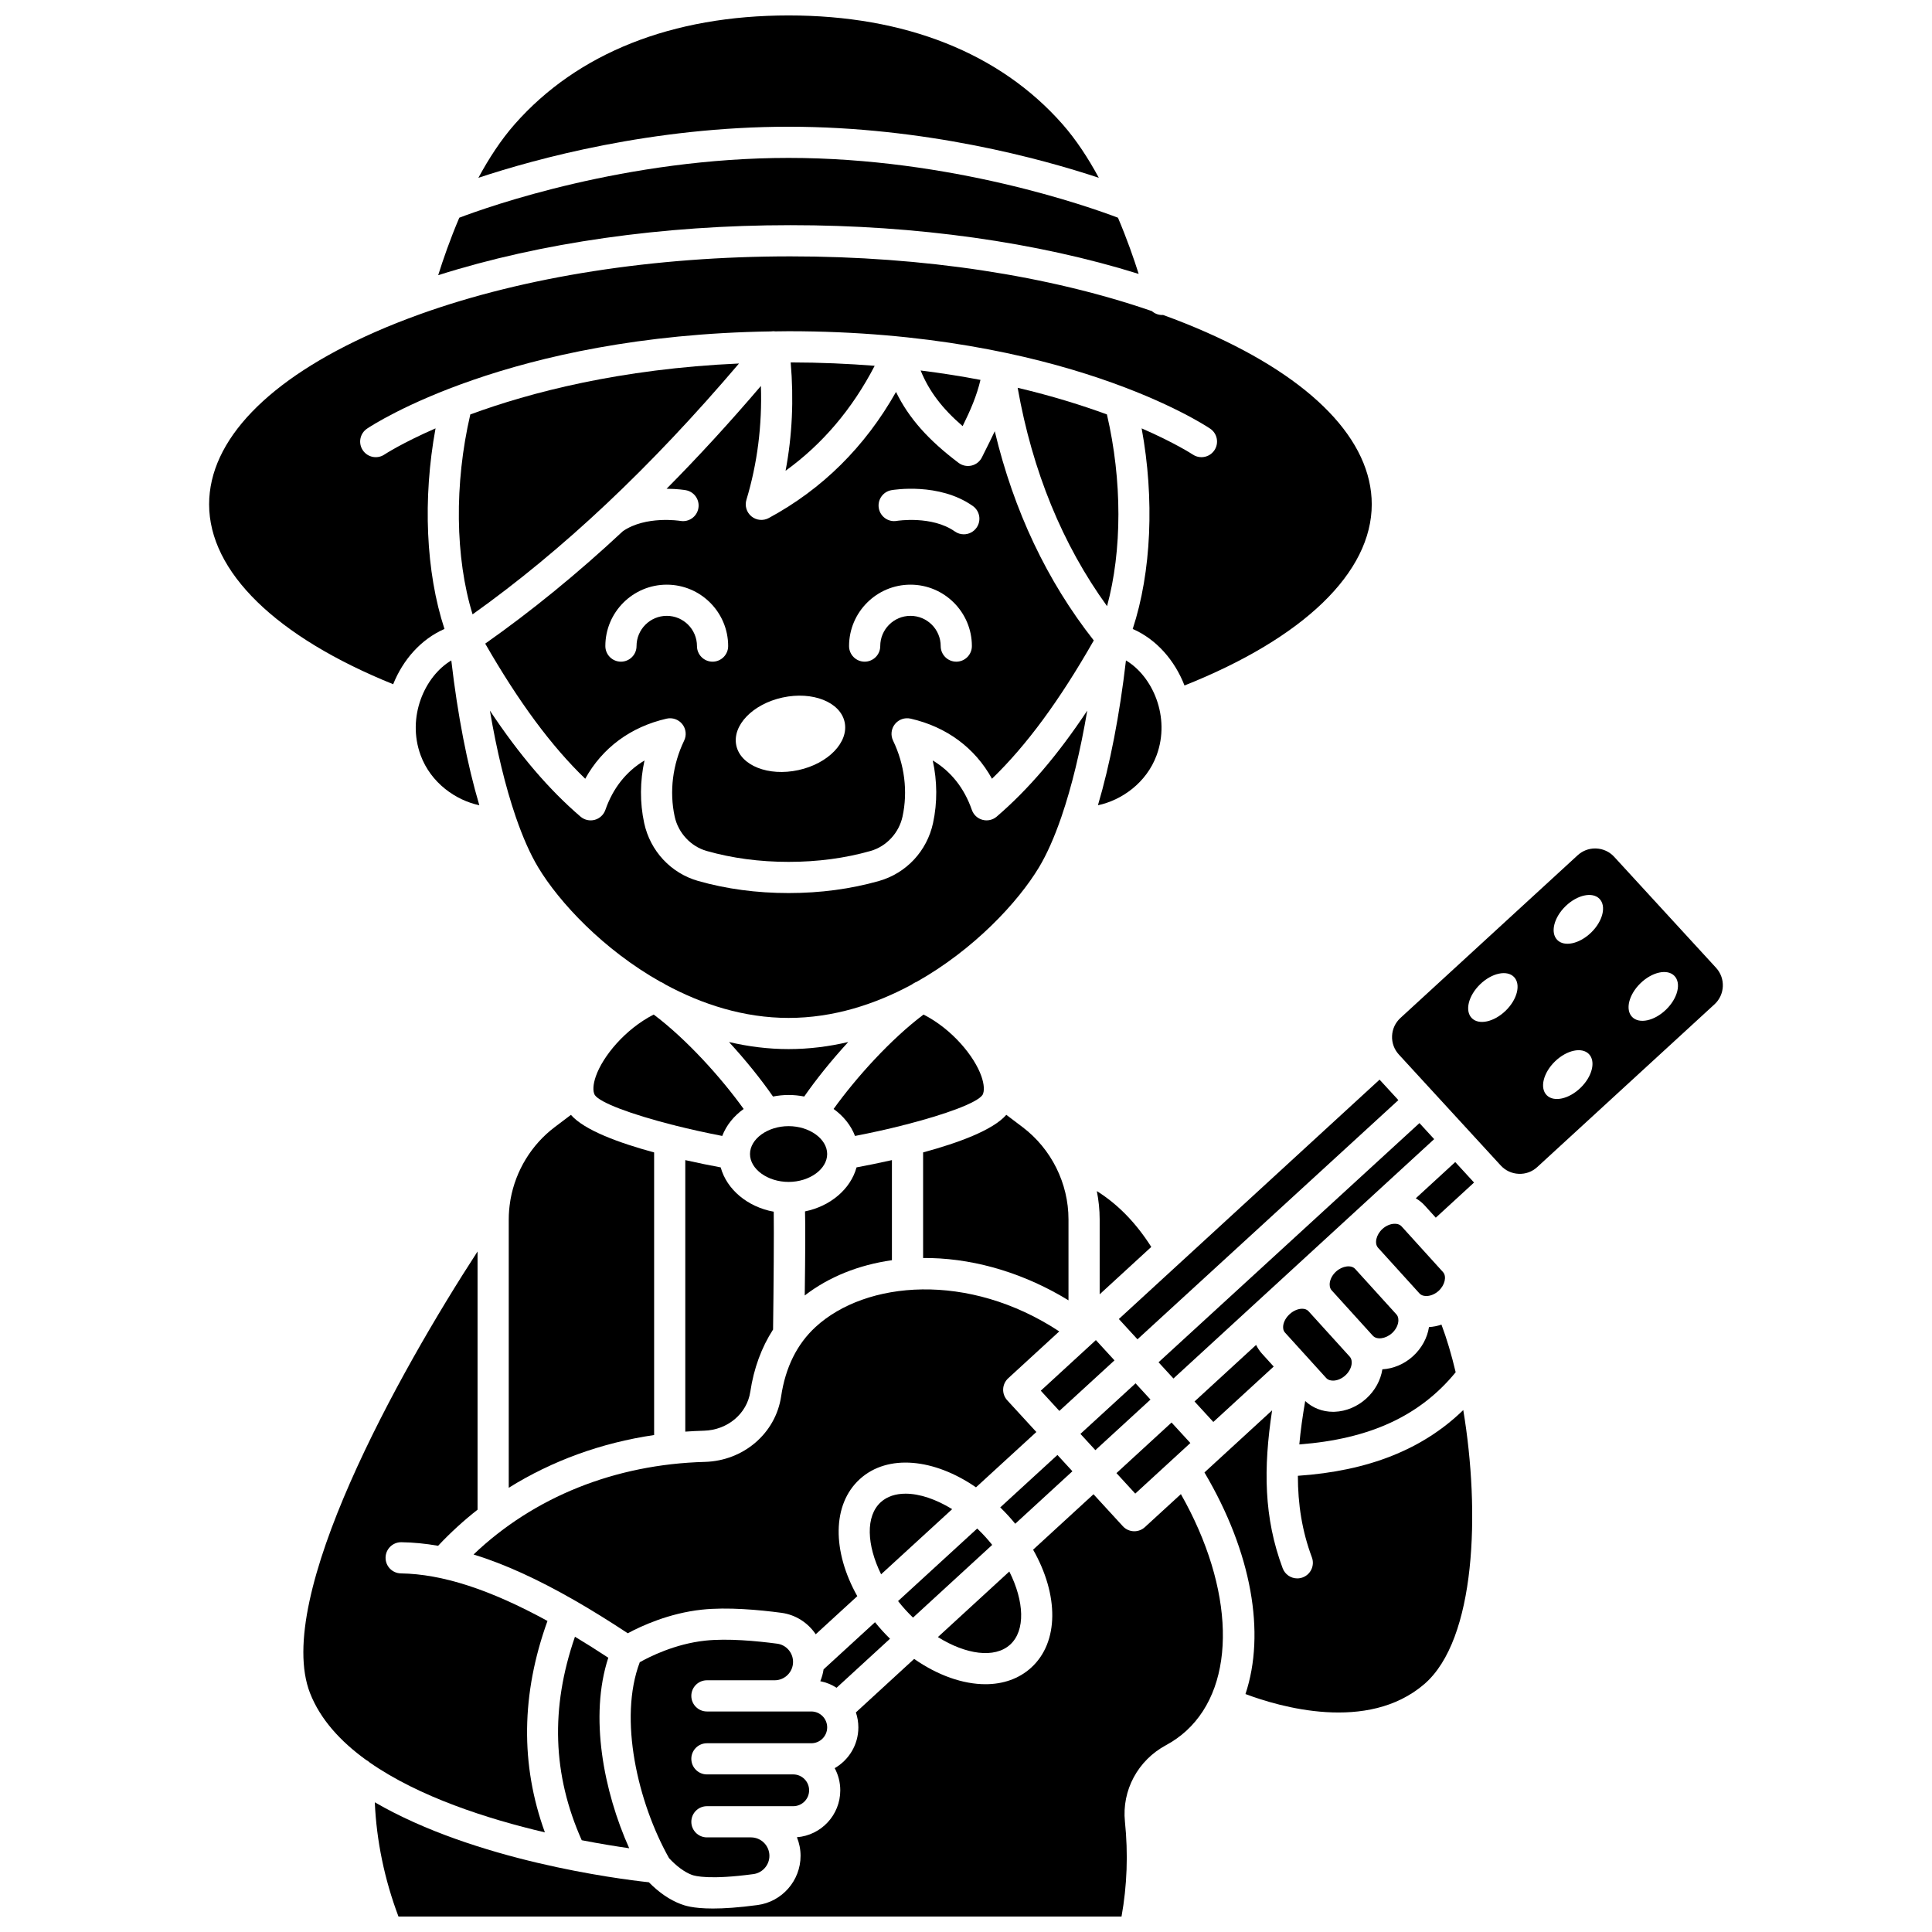 <?xml version="1.0" encoding="UTF-8"?>
<!-- Uploaded to: ICON Repo, www.svgrepo.com, Generator: ICON Repo Mixer Tools -->
<svg width="800px" height="800px" version="1.1" viewBox="144 144 512 512" xmlns="http://www.w3.org/2000/svg">
 <defs>
  <clipPath id="b">
   <path d="m270 148.09h166v43.906h-166z"/>
  </clipPath>
  <clipPath id="a">
   <path d="m243 539h226v112.9h-226z"/>
  </clipPath>
 </defs>
 <path d="m363.21 449.83c0-4.008-4.684-7.391-10.227-7.391s-10.223 3.383-10.223 7.391c0 4.008 4.684 7.391 10.223 7.391 5.547 0 10.227-3.383 10.227-7.391z"/>
 <path d="m322.87 442.26c3.922 0.988 8.164 1.93 12.531 2.777 1.074-2.816 3.066-5.281 5.676-7.152-6.008-8.359-15.168-18.504-23.84-25.02-7.617 3.894-13.492 11.086-15.332 16.359-0.746 2.137-0.852 3.941-0.289 4.953 1.348 2.035 9.621 5.109 20.508 7.894 0.254 0.035 0.504 0.102 0.746 0.188z"/>
 <path d="m353.09 465.48c-0.008 0-0.016-0.004-0.023-0.004h-0.02c0.016 0.004 0.031 0.004 0.043 0.004z"/>
 <path d="m442.39 319.02c-1.676 14.473-4.227 27.559-7.426 38.379 6.242-1.309 12.855-5.914 15.555-13.258 3.719-10.117-1.059-20.918-8.129-25.121z"/>
 <path d="m413.69 246.77c3.914 22.117 11.867 41.523 23.691 57.867 4-14.695 4.035-33.309-0.035-50.809-6.519-2.394-14.402-4.871-23.656-7.059z"/>
 <path d="m380.37 477.97v-26.527c-3.434 0.773-6.656 1.418-9.379 1.926-1.578 5.746-6.891 10.277-13.652 11.664 0.113 3.973 0.074 10.672-0.074 22.277 6.344-4.894 14.262-8.094 23.105-9.34z"/>
 <path d="m449.1 474.45c-4.047-6.371-8.82-11.277-14.43-14.805 0.488 2.453 0.754 4.961 0.754 7.496v19.863z"/>
 <path d="m383.86 442.07c10.891-2.785 19.168-5.863 20.523-7.914 0.547-0.988 0.441-2.793-0.301-4.93-1.84-5.273-7.711-12.465-15.332-16.359-8.672 6.516-17.832 16.66-23.84 25.02 2.609 1.867 4.602 4.336 5.676 7.152 4.371-0.844 8.613-1.789 12.535-2.777 0.238-0.09 0.48-0.152 0.738-0.191z"/>
 <path d="m295.3 439.45-4.305 3.254c-6.172 4.664-10.328 11.547-11.688 19.066-0.02 0.191-0.043 0.383-0.09 0.574-0.254 1.578-0.395 3.184-0.395 4.801v71.133c11.449-7.152 24.5-11.91 38.527-13.98v-74.891c-9.367-2.539-18.52-5.91-22.051-9.957z"/>
 <path d="m352.99 434.18c1.422 0 2.805 0.148 4.137 0.41 3.113-4.484 7.168-9.551 11.664-14.445-5.098 1.199-10.383 1.875-15.801 1.875-5.418 0-10.699-0.676-15.801-1.875 4.496 4.891 8.551 9.961 11.664 14.445 1.332-0.258 2.711-0.41 4.137-0.41z"/>
 <path d="m342.84 512.82c0.922-6.184 2.977-11.754 6.031-16.48 0.16-12.176 0.254-25.305 0.176-31.219-6.953-1.285-12.445-5.891-14.055-11.75-2.727-0.508-5.949-1.152-9.383-1.926v71.953c1.641-0.117 3.289-0.199 4.949-0.246 6.25-0.168 11.414-4.516 12.281-10.332z"/>
 <path d="m331.34 605.98h27.66c2.32 0 4.211-1.887 4.211-4.211 0-2.32-1.887-4.211-4.211-4.211h-27.66c-2.281 0-4.133-1.852-4.133-4.133s1.852-4.133 4.133-4.133h17.953c2.688 0 4.875-2.188 4.875-4.871 0-2.434-1.801-4.508-4.184-4.824-5.43-0.723-13.152-1.449-19.102-0.812-8.039 0.863-14.812 4.297-17.336 5.723-5.684 14.988-0.531 37.16 7.758 51.922 2.012 2.16 4.086 3.688 6.023 4.422 0.914 0.344 4.789 1.355 16.336-0.195 2.418-0.324 4.238-2.406 4.238-4.844 0-2.695-2.191-4.887-4.887-4.887h-11.672c-2.281 0-4.133-1.852-4.133-4.133s1.852-4.133 4.133-4.133h22.871c2.32 0 4.211-1.887 4.211-4.211 0-2.32-1.887-4.211-4.211-4.211h-22.871c-2.281 0-4.133-1.852-4.133-4.133-0.004-2.273 1.848-4.125 4.129-4.125z"/>
 <path d="m520.17 441.63-69.145 63.387 3.949 4.301 25.246-23.184 0.012-0.008 0.004-0.004 24.566-22.555 0.012-0.012 19.254-17.676z"/>
 <path d="m515.44 469.01c-0.586-0.645-1.477-0.727-1.953-0.695-1.07 0.039-2.211 0.535-3.125 1.367-1.66 1.508-2.203 3.84-1.16 4.988 0.008 0.008 0.012 0.016 0.016 0.023 0.012 0.012 0.023 0.023 0.035 0.035l10.91 12.031 0.004 0.004c0.582 0.645 1.477 0.719 1.953 0.695 1.07-0.039 2.211-0.535 3.125-1.363 1.66-1.508 2.203-3.84 1.16-4.988z"/>
 <path d="m399.11 256.93c2.102-4.281 3.727-8.016 4.723-12.254-4.965-0.949-10.258-1.793-15.855-2.492 2.231 5.488 5.707 10.07 11.133 14.746z"/>
 <path d="m529.77 507.66c-1.102-4.664-2.375-8.934-3.766-12.621-1.074 0.363-2.184 0.582-3.305 0.648-0.457 2.906-1.957 5.644-4.258 7.731-2.371 2.152-5.266 3.301-8.098 3.465-0.457 2.91-1.957 5.652-4.262 7.742-2.371 2.152-5.344 3.394-8.375 3.508-0.145 0.008-0.289 0.008-0.43 0.008-2.816 0-5.445-1.031-7.383-2.859-0.691 4-1.227 7.82-1.559 11.504 18.688-1.414 31.977-7.566 41.434-19.125z"/>
 <path d="m507.83 497.99c1.039 1.137 3.398 0.816 5.059-0.688 0.918-0.832 1.523-1.918 1.668-2.981 0.062-0.469 0.086-1.355-0.492-1.992l-0.016-0.016s0-0.004-0.004-0.004l-10.91-12.027c-1.035-1.141-3.402-0.82-5.062 0.688-0.918 0.832-1.527 1.918-1.668 2.981-0.062 0.473-0.082 1.355 0.492 1.992l10.93 12.051c0.004-0.004 0.004-0.004 0.004-0.004z"/>
 <path d="m476.88 500.42-16.32 14.984 4.984 5.43 15.996-14.684-3.125-3.445c-0.621-0.691-1.125-1.461-1.535-2.285z"/>
 <path d="m375.8 240.94c-7.004-0.555-14.418-0.883-22.262-0.895 0.855 9.832 0.406 19.441-1.352 28.711 9.77-7.051 17.676-16.367 23.613-27.816z"/>
 <path d="m345.65 246.28c-8.344 9.781-16.66 18.836-24.996 27.246 2.879 0.008 4.867 0.34 5.066 0.375 2.25 0.391 3.754 2.531 3.359 4.781-0.391 2.246-2.519 3.746-4.769 3.363-0.188-0.031-9.164-1.445-15.23 2.719-12.039 11.234-24.164 21.125-36.492 29.805 8.93 15.527 17.484 27.098 26.504 35.809 4.516-8.168 12-13.738 21.57-15.93 1.551-0.352 3.164 0.211 4.152 1.453 0.988 1.242 1.18 2.941 0.492 4.371-3.055 6.328-3.945 13.473-2.512 20.109 0.941 4.352 4.269 7.938 8.48 9.133 6.742 1.918 14.051 2.891 21.715 2.891 7.664 0 14.973-0.973 21.715-2.891 4.211-1.195 7.539-4.785 8.48-9.137 1.438-6.637 0.543-13.777-2.512-20.109-0.691-1.43-0.5-3.129 0.492-4.371 0.992-1.242 2.606-1.805 4.152-1.453 9.574 2.191 17.059 7.762 21.57 15.93 9.18-8.867 17.879-20.703 26.98-36.648-12.402-15.762-21.199-34.344-26.242-55.441-0.879 1.871-1.832 3.773-2.844 5.789l-0.566 1.137c-0.547 1.098-1.555 1.895-2.75 2.172-1.191 0.277-2.449 0.016-3.43-0.723-7.984-6.016-13.211-11.855-16.578-18.793-8.215 14.539-19.531 25.758-33.73 33.422-1.473 0.793-3.277 0.621-4.574-0.438s-1.828-2.793-1.344-4.394c2.902-9.621 4.188-19.738 3.84-30.176zm-12.812 73.07c-2.281 0-4.133-1.852-4.133-4.133 0-4.418-3.594-8.012-8.008-8.012-4.414 0-8.008 3.594-8.008 8.012 0 2.281-1.852 4.133-4.133 4.133s-4.133-1.852-4.133-4.133c0-8.973 7.301-16.273 16.273-16.273 8.973 0 16.273 7.301 16.273 16.273 0 2.281-1.852 4.133-4.133 4.133zm47.414-45.453c0.508-0.086 12.613-2.106 21.547 4.191 1.867 1.312 2.312 3.891 0.996 5.758-0.805 1.141-2.082 1.75-3.379 1.75-0.82 0-1.652-0.242-2.375-0.754-6.07-4.273-15.281-2.82-15.371-2.805-2.242 0.402-4.387-1.113-4.777-3.363-0.395-2.246 1.109-4.387 3.359-4.777zm5.035 25.047c8.973 0 16.273 7.301 16.273 16.273 0 2.281-1.852 4.133-4.133 4.133s-4.133-1.852-4.133-4.133c0-4.418-3.594-8.012-8.008-8.012-4.418 0-8.012 3.594-8.012 8.012 0 2.281-1.852 4.133-4.133 4.133s-4.133-1.852-4.133-4.133c0.008-8.973 7.305-16.273 16.277-16.273zm-33.895 29.906c7.926-1.723 15.285 1.188 16.441 6.5s-4.332 11.016-12.258 12.738c-7.926 1.723-15.285-1.188-16.441-6.5s4.332-11.016 12.258-12.738z"/>
 <path d="m351.07 571.41c3.816 0.508 7.066 2.664 9.105 5.688l11.016-10.098c-6.652-11.852-6.738-24.301 0.688-31.039 7.383-6.699 19.672-5.457 30.77 2.199l15.996-14.664-7.711-8.398c-0.742-0.809-1.133-1.875-1.086-2.969s0.527-2.125 1.332-2.867l13.535-12.426c-24.098-15.863-51.242-13.414-64.559-1.191-4.926 4.519-8 10.711-9.145 18.398-1.457 9.793-9.965 17.098-20.227 17.375-23.844 0.645-45.328 9.316-61.289 24.535 8.164 2.516 17.016 6.547 26.91 12.23 0.035 0.023 0.074 0.039 0.109 0.062 4.398 2.531 9.008 5.391 13.852 8.586 3.609-1.938 10.941-5.324 19.625-6.254 6.773-0.734 15.203 0.051 21.078 0.832z"/>
 <path d="m296.37 577.75c-6.527 18.895-5.926 36.602 1.797 53.93 4.898 0.949 9.215 1.641 12.578 2.125-6.762-15.094-10.625-34.953-5.539-50.488-3.039-1.996-5.984-3.852-8.836-5.566z"/>
 <path d="m427.16 488.6v-21.461c0-9.551-4.551-18.688-12.172-24.445l-4.305-3.254c-3.531 4.051-12.684 7.422-22.051 9.961v27.984c0.719-0.004 1.438-0.004 2.164 0.016 12.402 0.336 25.062 4.273 36.363 11.199z"/>
 <path d="m489.08 490.83c-1.043 0-2.277 0.492-3.297 1.418-0.934 0.848-1.555 1.934-1.711 2.984-0.078 0.551-0.066 1.332 0.461 1.914l5.715 6.297c0.039 0.039 0.082 0.078 0.121 0.117 0.016 0.016 0.031 0.027 0.047 0.043 0.039 0.043 0.062 0.09 0.098 0.133l4.949 5.457c0.578 0.637 1.453 0.699 1.934 0.684 1.07-0.039 2.211-0.539 3.125-1.371 0.918-0.832 1.527-1.918 1.668-2.981 0.062-0.473 0.082-1.355-0.492-1.992l-10.93-12.051c-0.398-0.441-1-0.652-1.688-0.652z"/>
 <path d="m261.79 310.68c-4.949-15.062-5.797-34.492-2.367-53.16-8.844 3.859-13.414 6.848-13.543 6.934-1.895 1.27-4.461 0.766-5.731-1.129-1.27-1.891-0.773-4.453 1.117-5.727 1.531-1.031 37.535-24.734 107.04-25.77 0.391-0.062 0.789-0.066 1.188-0.012 1.164-0.012 2.312-0.039 3.492-0.039 72.582 0 110.16 24.766 111.72 25.82 1.891 1.273 2.391 3.844 1.117 5.734-0.797 1.184-2.102 1.824-3.43 1.824-0.793 0-1.594-0.227-2.301-0.703-0.129-0.086-4.699-3.074-13.543-6.934 3.43 18.668 2.586 38.094-2.367 53.16 6.336 2.773 11.145 8.348 13.723 14.984 31.598-12.578 49.625-29.949 49.625-48.016 0-16.918-15.578-33.117-43.871-45.605-3.664-1.617-7.481-3.144-11.438-4.578-0.082 0.004-0.168 0.016-0.246 0.016-1.016 0-1.973-0.387-2.715-1.035-27.219-9.395-60.578-14.504-95.789-14.504-36.176 0-70.418 5.383-98.031 15.277-0.004 0.004-0.012 0.004-0.016 0.008-4.203 1.508-8.262 3.109-12.141 4.824-28.285 12.484-43.863 28.68-43.863 45.602 0 17.879 17.719 35.121 48.777 47.676 2.609-6.492 7.367-11.922 13.594-14.648z"/>
 <path d="m445.76 216.59c-1.273-4.031-3.102-9.289-5.488-14.895-7.754-2.941-44.211-15.848-87.277-15.848-43.066 0-79.523 12.906-87.277 15.848-2.457 5.766-4.316 11.16-5.594 15.234 27.094-8.602 59.434-13.258 93.359-13.258 33.477-0.004 65.406 4.531 92.277 12.918z"/>
 <path d="m408.14 360.41c-1.035 0.887-2.445 1.211-3.766 0.852-1.32-0.355-2.379-1.34-2.824-2.633-2.016-5.789-5.539-10.215-10.367-13.098 1.207 5.484 1.254 11.164 0.082 16.59-1.602 7.41-7.078 13.285-14.297 15.34-7.481 2.125-15.547 3.207-23.977 3.207-8.43 0-16.496-1.078-23.977-3.207-7.219-2.051-12.695-7.93-14.297-15.336-1.172-5.426-1.125-11.105 0.082-16.59-4.824 2.883-8.352 7.309-10.367 13.098-0.449 1.289-1.508 2.273-2.824 2.633-1.32 0.355-2.727 0.035-3.766-0.852-8.336-7.152-16.156-16.281-24.012-28.094 1.805 10.637 4.125 20.18 6.801 28.004 0.043 0.109 0.082 0.219 0.113 0.332 1.809 5.234 3.777 9.691 5.856 13.156 5.578 9.297 17.305 21.875 32.492 30.414 0.066 0.023 0.137 0.039 0.199 0.066 0.066 0.027 0.133 0.074 0.199 0.105 0.18 0.086 0.355 0.176 0.52 0.289 0.012 0.008 0.023 0.012 0.031 0.016 0.09 0.062 0.184 0.137 0.277 0.199 9.754 5.277 20.867 8.859 32.668 8.859 11.801 0 22.914-3.578 32.664-8.855 0.094-0.066 0.188-0.137 0.277-0.203 0.012-0.008 0.023-0.012 0.035-0.02 0.16-0.109 0.332-0.195 0.504-0.281 0.074-0.035 0.141-0.082 0.211-0.113 0.066-0.027 0.133-0.043 0.199-0.066 15.188-8.543 26.914-21.117 32.492-30.414 2.082-3.469 4.047-7.922 5.856-13.156 0.031-0.113 0.074-0.223 0.113-0.332 2.676-7.824 4.996-17.367 6.797-28-7.84 11.805-15.664 20.938-23.996 28.09z"/>
 <g clip-path="url(#b)">
  <path d="m435.2 191.12c-2.758-5.106-5.969-10.055-9.641-14.223-16.605-18.844-41.699-28.805-72.57-28.805-30.871 0-55.965 9.961-72.57 28.805-3.672 4.168-6.883 9.117-9.641 14.223 15.098-5.008 46.09-13.535 82.211-13.535 36.121 0.004 67.113 8.527 82.211 13.535z"/>
 </g>
 <path d="m457.1 478.32h-0.004l-16.59 15.234 4.934 5.375 69.141-63.387-4.981-5.426z"/>
 <path d="m289.09 573.57c-15.281-8.363-27.902-12.438-38.844-12.605-2.281-0.035-4.102-1.914-4.066-4.195 0.035-2.262 1.879-4.066 4.129-4.066h0.066c3.16 0.047 6.394 0.363 9.73 0.945 3.25-3.469 6.746-6.656 10.453-9.566v-68.43c-20.852 32.09-54.262 91.918-44.379 117.08 2.715 6.914 8.039 12.746 14.809 17.648 0.379 0.184 0.711 0.434 1.012 0.715 13.074 9.105 31.133 14.918 46.402 18.5-6.516-17.926-6.285-36.723 0.688-56.027z"/>
 <path d="m439.87 534.39 14.602-13.406 4.984 5.43-14.602 13.406z"/>
 <g clip-path="url(#a)">
  <path d="m447.4 548.71c-0.793 0.727-1.793 1.09-2.793 1.09-1.117 0-2.231-0.449-3.043-1.336l-7.777-8.473-16.004 14.691c6.793 11.926 6.938 24.508-0.543 31.293-3.254 2.949-7.461 4.359-12.094 4.359-5.953 0-12.617-2.332-18.887-6.707l-15.441 14.18c0.422 1.25 0.656 2.582 0.656 3.969 0 4.617-2.527 8.648-6.269 10.805 0.941 1.754 1.477 3.754 1.477 5.879 0 6.547-5.07 11.922-11.492 12.426 0.621 1.527 0.969 3.191 0.969 4.938 0 6.562-4.902 12.164-11.406 13.035-5.07 0.68-8.906 0.918-11.816 0.918-5.418 0-7.609-0.832-8.551-1.188-2.902-1.098-5.731-3.035-8.426-5.766-8.355-0.906-46-5.731-72.633-21.199 0.438 10.156 2.566 20.465 6.277 30.289h191.61c1.477-8.184 1.785-16.629 0.906-25.152-0.852-8.301 3.426-16.262 10.895-20.277 1.965-1.055 3.777-2.344 5.394-3.824 13.496-12.391 12.738-37.711-1.461-62.703z"/>
 </g>
 <path d="m519.2 461.56c0.871 0.516 1.672 1.141 2.356 1.898l2.941 3.242 10.141-9.312-4.984-5.43z"/>
 <path d="m598.77 400.47-26.988-29.398c-1.238-1.348-2.93-2.137-4.758-2.215-0.102-0.004-0.199-0.008-0.301-0.008-1.723 0-3.356 0.637-4.629 1.805l-46.965 43.121c-1.352 1.238-2.137 2.93-2.215 4.758-0.078 1.832 0.562 3.582 1.801 4.93l26.992 29.398c1.238 1.352 2.93 2.137 4.758 2.215 1.863 0.086 3.582-0.562 4.93-1.801l46.965-43.121c2.781-2.551 2.969-6.898 0.41-9.684zm-55.75 11.375c-3.094 3.004-7.117 3.879-8.992 1.953s-0.887-5.93 2.207-8.934c3.094-3.004 7.117-3.879 8.992-1.953 1.871 1.93 0.887 5.93-2.207 8.934zm19.852 20.426c-3.094 3.004-7.117 3.879-8.992 1.953-1.875-1.926-0.887-5.93 2.207-8.934 3.094-3.004 7.117-3.879 8.992-1.953 1.875 1.926 0.887 5.93-2.207 8.934zm2.801-41.141c-3.094 3.004-7.117 3.879-8.992 1.953s-0.887-5.93 2.207-8.934c3.094-3.004 7.117-3.879 8.992-1.953 1.875 1.926 0.887 5.926-2.207 8.934zm19.855 20.422c-3.094 3.004-7.117 3.879-8.992 1.953-1.875-1.926-0.887-5.93 2.207-8.934 3.094-3.004 7.117-3.879 8.992-1.953 1.875 1.93 0.883 5.926-2.207 8.934z"/>
 <path d="m487.95 535.1c0.004 7.519 1.086 14.582 3.711 21.613 0.797 2.137-0.285 4.516-2.426 5.316-0.477 0.176-0.965 0.262-1.445 0.262-1.676 0-3.25-1.027-3.871-2.688-5.008-13.41-5.129-26.512-2.797-41.852l-17.93 16.461c12.555 21.223 16.234 42.617 10.867 58.727 8.887 3.344 32.355 10.301 47.387-2.629 13.738-11.82 14.824-45.742 10.332-72.633-10.703 10.414-25.141 16.156-43.828 17.422z"/>
 <path d="m379.86 578.28c-0.691-0.684-1.379-1.383-2.047-2.121-0.672-0.742-1.312-1.496-1.926-2.254l-13.629 12.492c-0.164 1.094-0.453 2.152-0.871 3.141 1.562 0.305 3.019 0.906 4.316 1.738z"/>
 <path d="m383.98 539.84c-2.606 0-4.875 0.719-6.555 2.242-4.082 3.703-3.754 11.344 0.078 19.125l18.832-17.266c-4.301-2.648-8.664-4.102-12.355-4.102z"/>
 <path d="m255.47 344.14c2.699 7.344 9.32 11.945 15.555 13.258-3.199-10.82-5.75-23.906-7.426-38.375-7.074 4.203-11.848 15.004-8.129 25.117z"/>
 <path d="m269.24 306.81c23.945-17.059 47.145-38.902 70.605-66.48-31.566 1.41-55.422 7.695-71.207 13.5-4.273 18.383-4.016 37.98 0.602 52.98z"/>
 <path d="m424.23 529.58-15.156 13.895c0.754 0.738 1.496 1.504 2.227 2.305 0.605 0.668 1.184 1.348 1.746 2.031l15.152-13.914z"/>
 <path d="m434.42 499.14-0.406 0.375-14.195 13.035 4.922 5.359 14.609-13.398z"/>
 <path d="m448.89 514.9-3.953-4.305-14.613 13.398 3.961 4.312z"/>
 <path d="m385.96 572.68 20.984-19.266c-0.562-0.703-1.148-1.398-1.766-2.082-0.719-0.793-1.457-1.539-2.211-2.258l-20.969 19.223c0.613 0.781 1.25 1.551 1.938 2.305 0.66 0.73 1.336 1.414 2.023 2.078z"/>
 <path d="m411.69 579.85c4.125-3.742 3.746-11.512-0.211-19.383l-18.926 17.375c7.406 4.629 15.035 5.727 19.137 2.008z"/>
</svg>